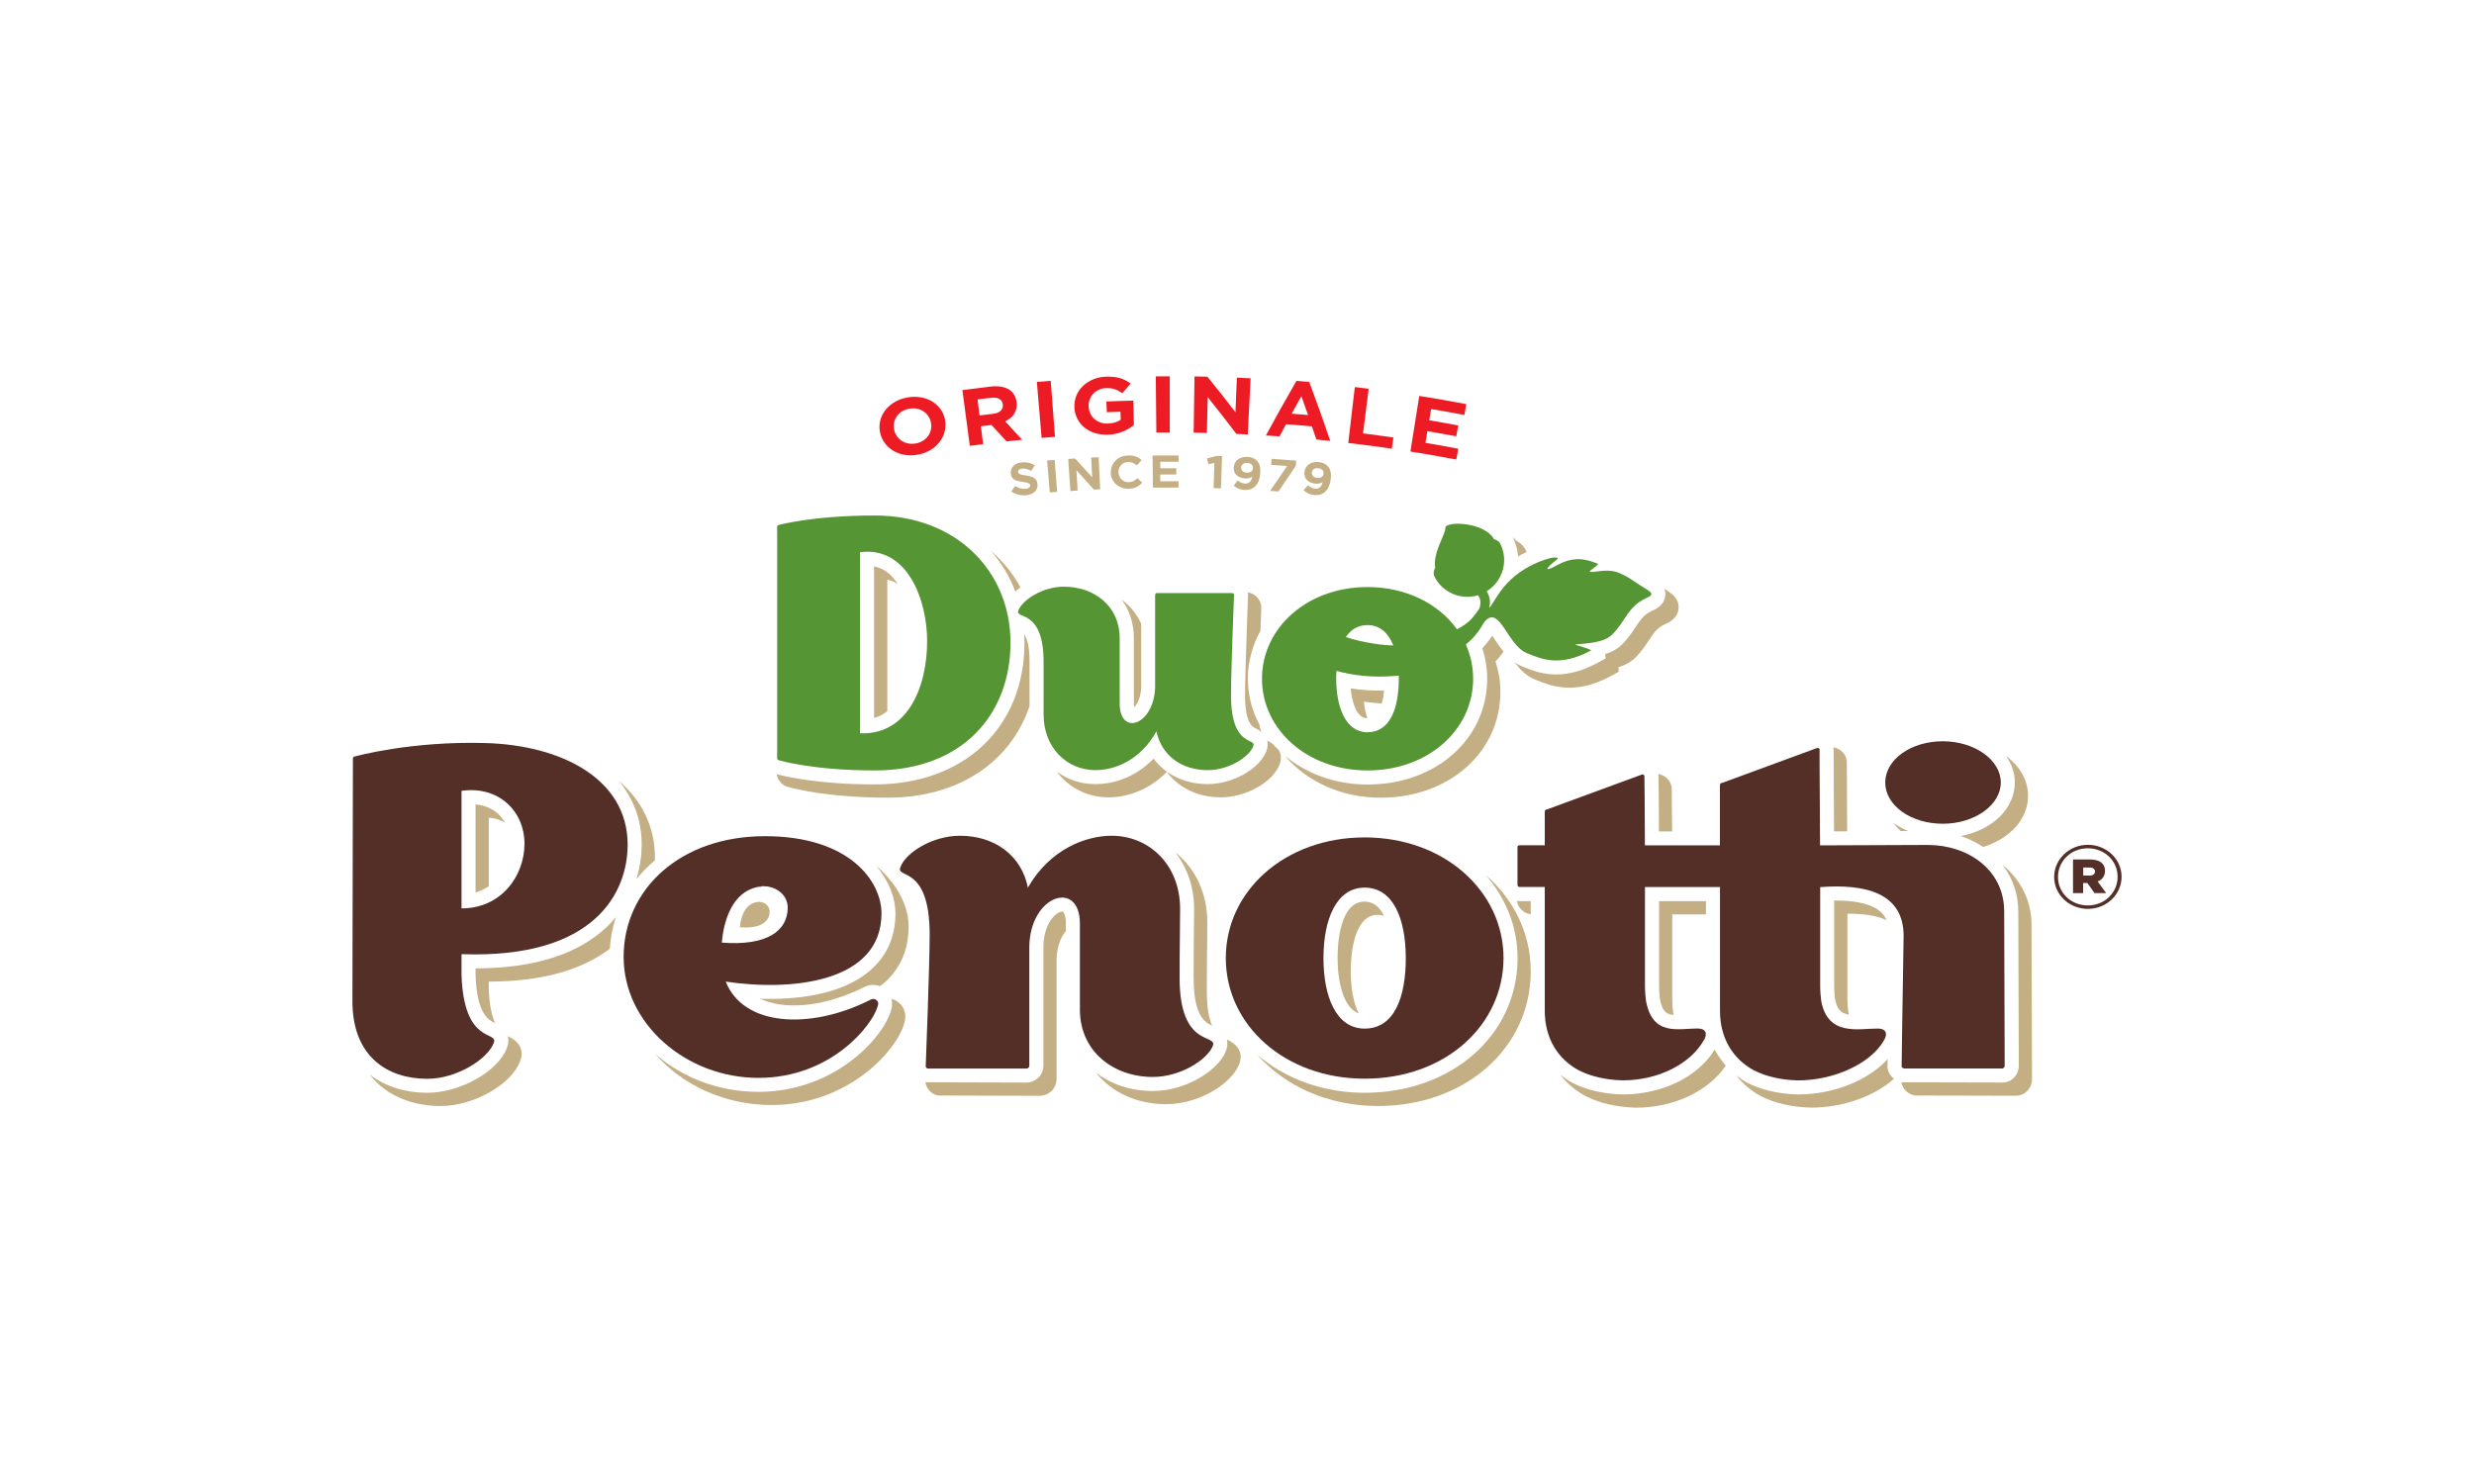 <?xml version="1.0" encoding="UTF-8"?>
<svg xmlns="http://www.w3.org/2000/svg" id="Layer_1" data-name="Layer 1" viewBox="0 0 400 240">
  <defs>
    <style>
      .cls-1 {
        fill: #532f27;
      }

      .cls-1, .cls-2, .cls-3, .cls-4 {
        stroke-width: 0px;
      }

      .cls-2 {
        fill: #559534;
      }

      .cls-3 {
        fill: #c4ae84;
      }

      .cls-4 {
        fill: #ed1c24;
      }
    </style>
  </defs>
  <path class="cls-4" d="M142.27,69.87v-.02c-.49-2.54,1.37-5.06,4.5-5.58,3.13-.53,5.68,1.22,6.05,3.78v.03c.37,2.56-1.52,4.96-4.51,5.47-3,.51-5.53-1.13-6.03-3.67ZM150.53,68.44v-.02c-.24-1.54-1.7-2.63-3.48-2.33s-2.78,1.78-2.5,3.31v.03c.28,1.53,1.74,2.59,3.48,2.29,1.73-.29,2.74-1.73,2.51-3.28h0Z"></path>
  <path class="cls-4" d="M155.59,63.09c1.55-.2,3.09-.4,4.64-.58,1.29-.14,2.33.07,3.06.59.61.45.99,1.13,1.08,1.98v.03c.14,1.46-.64,2.46-1.85,3.03.92.99,1.84,1.98,2.74,2.98-.84.08-1.68.17-2.52.26-.8-.89-1.62-1.77-2.44-2.65-.57.07-1.14.14-1.71.21.12.96.24,1.93.36,2.89-.72.09-1.44.18-2.15.27-.4-3-.8-6.01-1.2-9.01h0ZM160.59,66.92c1.07-.12,1.63-.7,1.55-1.47v-.02c-.09-.85-.8-1.22-1.89-1.1-.74.09-1.47.17-2.2.27.11.86.22,1.73.32,2.59.74-.09,1.49-.18,2.22-.27Z"></path>
  <path class="cls-4" d="M167.64,61.77c.74-.07,1.5-.12,2.24-.18.23,3.02.46,6.04.69,9.06-.72.06-1.44.12-2.16.17-.26-3.02-.51-6.04-.77-9.06Z"></path>
  <path class="cls-4" d="M173.72,65.91v-.02c-.17-2.58,1.96-4.84,5.06-4.97,1.83-.07,2.96.33,4.04,1.11-.46.52-.91,1.04-1.37,1.56-.79-.56-1.51-.87-2.68-.82-1.63.07-2.85,1.42-2.76,2.96v.03c.09,1.66,1.4,2.81,3.15,2.74.79-.03,1.5-.24,2.04-.62-.01-.43-.03-.87-.04-1.3-.74.02-1.47.05-2.21.08-.02-.58-.05-1.15-.07-1.73,1.45-.06,2.91-.11,4.36-.14.03,1.31.06,2.63.09,3.94-1,.82-2.37,1.5-4.17,1.57-3.06.12-5.29-1.71-5.46-4.4h0Z"></path>
  <path class="cls-4" d="M186.88,60.87c.75,0,1.5-.01,2.25-.01v9.09c-.72,0-1.44,0-2.17,0-.03-3.03-.06-6.06-.09-9.09h0Z"></path>
  <path class="cls-4" d="M193.14,60.88c.69,0,1.38.02,2.07.04,1.55,1.9,3.07,3.82,4.54,5.75.08-1.86.16-3.73.23-5.59.74.03,1.48.07,2.22.1-.15,3.03-.3,6.05-.46,9.08-.61-.03-1.23-.06-1.84-.09-1.51-1.99-3.05-3.97-4.63-5.94-.04,1.93-.09,3.85-.14,5.78-.72-.01-1.42-.03-2.14-.04.04-3.03.09-6.06.14-9.09h0Z"></path>
  <path class="cls-4" d="M209.61,61.6c.69.06,1.38.12,2.07.17,1.18,3.17,2.32,6.34,3.4,9.53-.75-.08-1.5-.15-2.25-.22-.23-.71-.47-1.41-.72-2.12-1.39-.13-2.79-.25-4.19-.35-.35.66-.7,1.31-1.05,1.96-.74-.05-1.47-.1-2.2-.14,1.6-2.95,3.24-5.9,4.94-8.83ZM211.49,67.12c-.35-1.02-.72-2.04-1.08-3.05-.53.94-1.05,1.89-1.57,2.83.88.07,1.77.14,2.65.22h0Z"></path>
  <path class="cls-4" d="M219.06,62.6c.74.09,1.49.18,2.23.27l-.91,7.22c1.64.21,3.27.43,4.91.67-.09.6-.17,1.2-.27,1.8-2.34-.34-4.68-.65-7.03-.92.35-3.01.71-6.02,1.06-9.03h0Z"></path>
  <path class="cls-4" d="M229.47,64.03c2.54.4,5.08.85,7.61,1.33-.11.59-.22,1.16-.33,1.75-1.78-.34-3.58-.66-5.37-.96l-.3,1.82c1.57.26,3.13.54,4.69.84-.11.59-.22,1.16-.33,1.75-1.55-.29-3.11-.57-4.66-.83-.11.63-.21,1.26-.32,1.89,1.78.3,3.55.61,5.32.95-.11.59-.22,1.16-.33,1.75-2.46-.47-4.94-.9-7.41-1.3.48-2.99.95-5.98,1.43-8.98h0Z"></path>
  <path class="cls-3" d="M163.51,79.48c.21-.3.41-.59.62-.88.53.33,1.07.52,1.69.46.49-.05.77-.26.74-.56h0c-.03-.3-.23-.43-1.16-.56-1.13-.15-1.87-.36-1.98-1.39h0c-.1-.95.64-1.65,1.76-1.77.81-.08,1.52.09,2.12.46-.19.3-.37.61-.55.92-.52-.27-1.01-.42-1.48-.37-.46.04-.69.27-.66.52h0c.04.35.28.44,1.25.58,1.14.17,1.8.48,1.89,1.39h0c.09,1.04-.68,1.69-1.84,1.81-.82.08-1.67-.11-2.38-.59h0Z"></path>
  <path class="cls-3" d="M169.3,74.48c.4-.04.82-.07,1.22-.1.14,1.73.27,3.45.4,5.17-.4.03-.79.07-1.19.09-.14-1.73-.28-3.45-.43-5.17h0Z"></path>
  <path class="cls-3" d="M172.69,74.22c.38-.03.75-.05,1.13-.07.93,1.01,1.86,2.02,2.77,3.04-.06-1.06-.12-2.13-.17-3.19.4-.02.8-.04,1.21-.06.09,1.73.17,3.45.25,5.19-.34.01-.68.04-1.01.05-.93-1.05-1.88-2.1-2.84-3.14.07,1.1.14,2.2.21,3.29-.39.02-.79.05-1.18.08-.12-1.73-.24-3.45-.35-5.18h-.01Z"></path>
  <path class="cls-3" d="M179.6,76.46h0c-.06-1.49,1.08-2.74,2.78-2.8,1.05-.03,1.68.28,2.2.75-.25.28-.51.57-.76.85-.43-.35-.87-.56-1.43-.55-.93.03-1.58.78-1.55,1.67h0c.04.9.7,1.62,1.64,1.6.63-.01,1-.26,1.42-.64l.78.72c-.56.59-1.16.95-2.21.98-1.6.04-2.82-1.08-2.89-2.57h0Z"></path>
  <path class="cls-3" d="M186.36,73.67c1.39-.01,2.8-.02,4.19-.01v1.02h-2.96c0,.35,0,.7,0,1.05.87,0,1.73,0,2.59,0v1.01h-2.59c0,.36,0,.73,0,1.09.99,0,1.97,0,2.96,0v1.02c-1.38,0-2.76,0-4.14.01-.02-1.73-.04-3.46-.06-5.19h0Z"></path>
  <path class="cls-3" d="M196.35,74.87c-.33.07-.64.13-.97.2-.08-.31-.15-.63-.23-.94.53-.14,1.07-.27,1.6-.4.27,0,.56.01.83.03-.06,1.74-.12,3.48-.18,5.22-.39-.01-.79-.03-1.18-.04.04-1.36.08-2.71.12-4.07h0Z"></path>
  <path class="cls-3" d="M202.48,77.08c-.3.21-.66.32-1.13.3-1.18-.06-1.92-.72-1.88-1.76h0c.04-1.05.94-1.79,2.19-1.73.74.04,1.17.23,1.57.65.38.39.6.97.53,1.99h0c-.1,1.7-1,2.79-2.54,2.71-.79-.04-1.31-.32-1.76-.7.22-.28.45-.56.67-.84.38.33.71.48,1.17.51.82.04,1.1-.68,1.17-1.12h0ZM202.58,75.72h0c.03-.48-.32-.82-.92-.86-.6-.03-.95.28-.98.74h0c-.02.48.33.81.92.84.59.03.96-.27.98-.72h0Z"></path>
  <path class="cls-3" d="M208.11,75.37c-.87-.07-1.73-.13-2.59-.19.02-.33.04-.66.06-.98,1.33.09,2.66.19,3.99.3-.02.29-.05.57-.07.86-.95,1.37-1.88,2.74-2.8,4.12-.45-.04-.9-.07-1.35-.09.9-1.34,1.82-2.68,2.75-4.02h0Z"></path>
  <path class="cls-3" d="M213.84,77.97c-.3.2-.68.29-1.14.25-1.18-.12-1.89-.8-1.8-1.86h0c.09-1.05,1.02-1.75,2.28-1.63.74.07,1.16.29,1.54.72.35.41.56,1,.44,2.02h0c-.19,1.69-1.13,2.74-2.67,2.59-.79-.08-1.29-.38-1.72-.78.24-.27.47-.53.71-.81.37.34.69.51,1.15.56.82.08,1.13-.62,1.22-1.06h0ZM214,76.62h0c.05-.47-.28-.84-.89-.9-.6-.06-.97.23-1.01.69h0c-.04.47.29.82.88.88s.97-.23,1.02-.67h0Z"></path>
  <path class="cls-3" d="M170.86,124.78c1.91,2.57,4.89,4.17,8.36,4.17s6.88-1.5,9.43-4.12c1.91,2.59,5.04,4.12,8.75,4.12,4.04,0,8.39-2.44,9.5-5.35.17-.46.38-1.36-.12-2.25-.35-.34-.68-.69-1-1.05-.18-.12-.37-.25-.59-.36-.09-.04-.2-.11-.32-.18.18.69.02,1.34-.11,1.7-1.12,2.91-5.47,5.35-9.5,5.35-3.71,0-6.83-1.54-8.75-4.12-2.54,2.63-5.86,4.12-9.43,4.12-2.37,0-4.5-.74-6.23-2.03h0Z"></path>
  <path class="cls-3" d="M166.46,114.22v-7.19c0-2.52-.4-3.78-.88-4.48.02.46.06.9.06,1.37,0,13.72-9.74,22.94-24.22,22.94-9.08,0-14.57-1.31-15.85-1.65.19,1.06.98,1.91,2.03,2.11,1.08.3,6.62,1.68,15.95,1.68,11.38,0,19.8-5.7,22.9-14.78h.01Z"></path>
  <path class="cls-3" d="M236.05,98.7s-.06,0-.09-.01c.01.01.04.04.05.05.01-.01.03-.03.04-.04Z"></path>
  <path class="cls-3" d="M219.67,163.9c-.91-1.82-1.28-4.43-1.28-6.82,0-2.15.32-9.13,4.38-9.13.37,0,.69.07,1,.18-.65-1.33-1.63-2.32-3.13-2.32-4.07,0-4.38,6.99-4.38,9.13,0,3.76.92,8.07,3.42,8.96Z"></path>
  <path class="cls-3" d="M221.08,116.16c-.29-.82-.47-1.78-.56-2.69.94.15,1.91.25,2.88.3.2-.66.32-1.39.39-2.08-1.84.03-3.66-.09-5.41-.36.22,2.24.94,4.82,2.69,4.83h0Z"></path>
  <path class="cls-3" d="M296.47,121.46c0,.79,0,4.82.06,12.99h2.12c-.04-6.72-.05-10.13-.05-10.86.04-.53-.08-1.08-.37-1.54-.56-.89-1.45-1.13-1.81-1.2.03.2.06.4.04.6h0Z"></path>
  <path class="cls-3" d="M296.55,145.64v13.9c0,.72.07,1.34.14,2,.3,1.67.93,2.34,2.25,2.56-.04-.14-.08-.27-.11-.43-.07-.66-.14-1.28-.14-2v-13.9c2.69-.03,4.84.33,6.33,1.05-.23-.51-.52-.96-.92-1.32-1.38-1.28-4-1.9-7.55-1.86h0Z"></path>
  <path class="cls-3" d="M76.89,130.09v14.25c.8-.22,1.5-.59,2.14-1.02v-11.09c.96.08,1.83.35,2.59.78-.32-.55-.69-1.06-1.17-1.47-.97-.84-2.18-1.33-3.56-1.44h0Z"></path>
  <path class="cls-3" d="M325.76,126.54c0,4.24-3.65,7.7-8.73,8.67,1.31.43,2.51,1.03,3.6,1.76,4.29-1.31,7.27-4.47,7.27-8.29,0-2.52-1.37-4.8-3.57-6.43.91,1.27,1.43,2.73,1.43,4.28h0Z"></path>
  <path class="cls-3" d="M247.49,147.85v-2.11h-1.82c-.14,0-.27-.02-.41-.04.19,1.15,1.08,2.01,2.22,2.15h0Z"></path>
  <path class="cls-3" d="M306.14,133.08c.34.47.72.92,1.16,1.32h1.19c-.86-.37-1.64-.82-2.35-1.32Z"></path>
  <path class="cls-3" d="M98.6,153.44c.11-1.78.44-3.5.98-5.13-.42.51-.85,1-1.36,1.49-4.68,4.51-11.85,6.8-21.33,6.81v1.13c.22,6.3,2.12,7.22,3.13,7.71.02,0,.03.02.05.03-.53-1.11-.95-2.84-1.05-5.6v-1.13c8.37,0,14.93-1.8,19.57-5.31h0Z"></path>
  <path class="cls-3" d="M241.74,103.51c-.14-.21-.3-.46-.47-.7-.42.64-.95,1.34-1.61,2.04.52,1.59.79,3.24.79,4.92,0,9.75-8.31,17.11-19.34,17.11-5.24,0-9.93-1.77-13.38-4.67,3.5,4.15,9.09,6.8,15.51,6.8,11.03,0,19.34-7.35,19.34-17.11,0-1.68-.26-3.33-.79-4.92.52-.54.93-1.08,1.3-1.6-.51-.63-.96-1.28-1.36-1.88Z"></path>
  <path class="cls-3" d="M192.99,158.17c0,6.15,1.83,7.17,3,7.71-.51-1.11-.87-2.83-.87-5.56,0-3.06.03-5.29.05-7.19.01-1.44.03-2.69.03-3.99,0-4.73-1.99-8.76-5.17-11.29,1.91,2.43,3.03,5.6,3.03,9.15,0,1.3-.01,2.56-.03,3.99-.02,1.91-.05,4.12-.05,7.19h0Z"></path>
  <path class="cls-3" d="M141.32,91.59v24.53c.79-.2,1.48-.6,2.14-1.1v-21.28c.61.12,1.17.38,1.7.71-.4-.6-.84-1.16-1.34-1.6-.75-.66-1.57-1.07-2.49-1.24h0Z"></path>
  <path class="cls-3" d="M270.61,164.16c-.04-.15-.07-.28-.1-.45-.07-.67-.14-1.31-.14-2.04v-13.79h5.45v-2.14h-7.58v13.79c0,.73.07,1.37.14,2.04.34,1.86.9,2.46,2.24,2.59h0Z"></path>
  <path class="cls-3" d="M172.33,149.35c0-1.19-.31-1.93-.6-1.93h0c-.85,0-3,1.7-3.03,5.75v19.2c0,1.31-.96,2.43-2.28,2.67l-.4.04-16.41-.05c.18,1.04.94,1.9,2.02,2.14l16.52.05.4-.04c1.32-.23,2.28-1.35,2.28-2.67v-19.2c.02-2.31.74-3.84,1.5-4.74v-1.22h0Z"></path>
  <path class="cls-3" d="M198.35,168.12c.2.71.04,1.39-.14,1.87-1.21,3.05-6.36,6.45-11.81,6.45-3.62,0-6.79-1.1-9.2-2.98,2.49,3.16,6.52,5.11,11.34,5.11,5.45,0,10.6-3.39,11.81-6.45.39-.98.64-2.79-1.99-4.01Z"></path>
  <path class="cls-3" d="M143.62,141.96c-.56-.65-1.19-1.28-1.91-1.88,2.07,2.48,3.07,5.24,3.07,7.62,0,3.8-1.39,6.91-4.12,9.27-4.73,4.07-12.24,4.72-17.75,4.55.21.1.43.2.66.28,4.1,1.58,10.18.79,15.9-2.04.89-.53,1.89-.61,2.79-.27.17-.14.37-.25.53-.38,2.74-2.36,4.12-5.47,4.12-9.27,0-2.27-.9-4.88-2.77-7.27-.22-.2-.4-.4-.53-.61h0Z"></path>
  <path class="cls-3" d="M328.46,149.55c0-3.93-1.79-7.32-4.68-9.67,1.61,2.1,2.54,4.68,2.54,7.53l.08,24.95c0,1.29-.86,2.38-2.09,2.66l-.49.05-16.35-.04s-.04-.01-.06-.02c.19,1.08,1.02,1.95,2.2,2.16l16.35.04.49-.05c1.24-.27,2.09-1.37,2.09-2.66l-.08-24.95h0Z"></path>
  <path class="cls-3" d="M145.03,161.94c-.28-.19-.58-.31-.89-.4.16.61.14,1.29-.12,2.01-1.37,4.45-9.19,13.03-21.4,13.03-6.49,0-12.37-2.35-16.71-6.15,4.41,5.04,11.22,8.28,18.84,8.28,12.21,0,20.03-8.58,21.4-13.03.53-1.52.12-2.91-1.13-3.75h0Z"></path>
  <path class="cls-3" d="M305.18,172.44s0-.39.01-1.16c-3.08,3.43-8.7,5.72-14.52,5.72-3.17-.09-5.9-.73-8.18-1.9-.63-.34-1.21-.73-1.76-1.16,1.04,1.31,2.33,2.44,3.89,3.29,2.28,1.17,5.01,1.81,8.18,1.9,5.21,0,10.23-1.83,13.43-4.67-.64-.48-1.07-1.2-1.07-2.04h0Z"></path>
  <path class="cls-3" d="M277.24,169.73c-2.67,4.41-8.48,7.27-14.89,7.27-3.17-.09-5.9-.73-8.18-1.91-.68-.37-1.3-.81-1.89-1.27,1.05,1.37,2.41,2.53,4.02,3.41,2.28,1.18,5.01,1.81,8.18,1.91,6.18,0,11.76-2.67,14.55-6.81-.7-.79-1.32-1.65-1.8-2.6h0Z"></path>
  <path class="cls-3" d="M247.49,156.88c-.06-6.09-2.82-11.5-7.3-15.38,3.24,3.68,5.17,8.33,5.17,13.45,0,12.42-10.62,21.78-24.72,21.78-6.85,0-12.97-2.35-17.41-6.19,4.49,5.09,11.51,8.33,19.55,8.33,14.01,0,24.59-9.26,24.71-21.57v-.41h0Z"></path>
  <path class="cls-3" d="M269.25,96.25c-.12,1.67-1.64,2.33-2.21,2.57-1.25.57-1.78,1.38-2.6,2.6-.54.82-1.16,1.74-2.07,2.69-.74.75-1.62,1.29-2.84,1.66l.06.72-1.38.76c-5.83,3.08-9.56,1.56-12.04.55l-.22-.09c-.39-.16-.73-.38-1.06-.61.83,1.12,1.84,2.2,3.2,2.75l.22.09c2.47,1.01,6.21,2.53,12.04-.55l1.38-.76-.06-.72c1.22-.38,2.1-.91,2.84-1.66.92-.94,1.53-1.86,2.07-2.69.82-1.23,1.35-2.04,2.6-2.6.57-.25,2.09-.91,2.21-2.57.11-1.56-1-2.36-2.27-3.15.1.3.16.63.13,1.01h0Z"></path>
  <path class="cls-3" d="M201.79,96.18c0,.21-.49,12.52-.49,16.2,0,4.57,1.18,5.15,1.75,5.43.35.17.63.37.87.56-.12-.33-.22-.71-.3-1.19-1.19-2.24-1.87-4.74-1.87-7.42s.74-5.42,2.04-7.73c.08-2.11.14-3.64.14-3.71,0-1.21-.84-2.23-2.04-2.49h-.17c.01.12.06.23.06.35h.01Z"></path>
  <path class="cls-3" d="M244.6,86.91c.5.99.77,2.04.85,3.08.43-.25.89-.49,1.37-.73-.03-.07-.04-.14-.08-.21-.25-.51-.72-1.14-1.57-1.59-.17-.22-.39-.39-.59-.58,0,0,.01.02.02.03h0Z"></path>
  <path class="cls-3" d="M82.17,167.59s-.06-.03-.08-.04c.22.74.05,1.44-.14,1.94-1.4,3.76-7.54,7.24-12.85,7.24-3.29,0-6.67-.88-9.33-2.95,2.8,3.63,7.22,5.09,11.47,5.09,5.32,0,11.45-3.47,12.85-7.24.39-.97.65-2.78-1.91-4.03Z"></path>
  <path class="cls-3" d="M270.29,127.88c.04-.53-.09-1.06-.37-1.52-.56-.88-1.45-1.13-1.81-1.2.03.19.06.38.04.58.01.77.06,4.28.07,8.72h2.13c-.02-3.39-.06-5.94-.06-6.59Z"></path>
  <path class="cls-3" d="M183.32,103.16v10.58c0,.27.02.49.05.66.44-.45,1.07-1.48,1.14-3.26v-10.28c-.71-1.55-1.79-2.87-3.16-3.89,1.26,1.7,1.97,3.82,1.97,6.19Z"></path>
  <path class="cls-3" d="M103.75,136.59c0,1.39-.18,3.39-.85,5.59.87-1.11,1.89-2.1,2.98-3.04,0-.14.01-.29.01-.41,0-5.02-2.11-9.27-5.85-12.45,2.39,2.86,3.71,6.35,3.71,10.31Z"></path>
  <path class="cls-3" d="M164.16,95.67c.25-.24.53-.47.83-.69-1.24-2.25-2.85-4.23-4.77-5.9,1.68,1.93,3.03,4.14,3.94,6.59h0Z"></path>
  <path class="cls-1" d="M57.06,122.68c0-.36.4-.36.4-.36,0,0,8.98-2.51,21.09-2.15,12.35.36,22.93,5.88,22.93,16.42,0,7.68-5.21,18.5-26.86,17.72v3.45c.4,11.33,6.02,8.89,5.21,10.9-.96,2.59-5.93,5.81-10.75,5.81-6.49,0-12.1-3.65-12.1-12.55l.08-39.22h0ZM74.62,127.91v19c6.41,0,10.18-5.24,10.18-10.47s-4.17-9.4-10.18-8.54h0Z"></path>
  <path class="cls-1" d="M141.87,162.84c-.88,3.01-7.53,11.48-19.24,11.48s-21.8-8.75-21.8-19.58,9.06-19.51,22.85-19.51,18.84,7.39,18.84,12.48c0,11.26-14.68,12.62-25.18,11.04,2.81,7.17,13.47,7.89,23.25,3.01.32-.22.72-.29,1.04-.07.32.22.48.5.24,1.15h0ZM116.7,152.44c7.14.57,10.66-1.79,10.66-5.66,0-1.94-1.76-3.58-4.25-3.45,0,0,0,.07-.08.07h-.24c-.56.07-1.29.29-1.92.64-2.64,1.43-3.85,4.88-4.17,8.39h0Z"></path>
  <path class="cls-1" d="M196.09,169.15c-.88,2.22-5.21,5.02-9.7,5.02-6.41,0-11.79-4.16-11.79-10.9v-13.91c0-7.17-8.1-4.66-8.18,3.8v19.22c0,.35-.4.43-.4.43h-16.03s-.32-.07-.32-.36c0,0,.64-16.35.64-21.3,0-11.4-5.53-8.96-4.73-10.9.8-2.3,5.13-5.09,9.62-5.09,5.61,0,9.95,3.16,10.99,8.39,3.53-6.17,9.3-8.39,13.55-8.39,6.02,0,11.06,4.66,11.06,11.83,0,3.01-.08,5.81-.08,11.19,0,11.4,6.18,8.96,5.37,10.97h-.01Z"></path>
  <path class="cls-1" d="M220.64,174.45c-12.91,0-22.45-8.67-22.45-19.51s9.54-19.51,22.45-19.51,22.45,8.75,22.45,19.51-9.3,19.51-22.45,19.51h0ZM220.64,166.35c4.81,0,6.65-5.09,6.65-11.4s-2.01-11.4-6.65-11.4-6.66,5.24-6.66,11.4,2.01,11.4,6.66,11.4Z"></path>
  <path class="cls-1" d="M323.81,172.8h-15.95s-.4-.07-.4-.36c0,0,.08-7.17.32-21.08,0-6.88-6.04-8.46-13.49-7.89v16.06c0,.86.08,1.57.16,2.3,1.04,5.81,6.02,4.51,9.14,4.51,1.44,0,1.6.93,1.04,1.86-2.17,3.87-8.18,6.53-13.95,6.53-2.56-.07-5.05-.57-7.14-1.65-3.29-1.79-5.45-5.09-5.45-9.61v-20.01h-12.13v16.06c0,.86.08,1.57.16,2.3,1.04,5.81,5.21,4.51,8.34,4.51,1.44,0,1.6.93,1.04,1.86-2.17,3.87-7.37,6.53-13.15,6.53-2.56-.07-5.05-.57-7.14-1.65-3.29-1.79-5.45-5.09-5.45-9.61v-20.01h-4.09s-.32,0-.32-.36v-6.1c0-.29.32-.29.32-.29h4.09v-5.45c0-.36.4-.36.4-.36l15.39-5.66s.4.07.32.36c0,0,.08,5.02.08,11.12h12.13v-9.75c0-.36.4-.36.4-.36l15.39-5.66s.4.07.32.36c0,0,0,4.59.08,15.42l17.42-.07c6.49,0,12.35,4.02,12.35,10.75l.08,24.95c0,.35-.32.43-.32.43h.01ZM314.11,133.22c-5.13,0-9.3-2.94-9.3-6.67s4.17-6.67,9.3-6.67,9.38,3.01,9.38,6.67-4.25,6.67-9.38,6.67Z"></path>
  <path class="cls-2" d="M141.43,83.37c-10,0-15.48,1.52-15.48,1.52-.06,0-.3.06-.3.33v37.41c0,.27.25.33.3.33,0,0,5.49,1.64,15.48,1.64,14.33,0,21.95-9.22,21.95-20.67s-8.66-20.56-21.95-20.56h0ZM139.04,118.6v-29.29c7.68-1.03,10.86,7.74,10.86,14.34,0,7.69-3.29,15.27-10.86,14.94Z"></path>
  <path class="cls-2" d="M199.03,112.38c0-3.76.49-16.2.49-16.2,0-.22-.25-.27-.25-.27h-12.26s-.25.06-.25.33v15c-.25,6.11-5.73,7.85-5.73,2.51v-10.58c0-5.13-4.09-8.29-9.02-8.29-3.42,0-6.71,2.13-7.37,3.87-.55,1.47,4.09-.38,4.09,8.29v8.51c0,5.45,3.84,9,8.36,9,3.23,0,7.32-1.64,9.88-6.27.85,3.93,4.09,6.27,8.29,6.27,3.42,0,6.71-2.12,7.37-3.87.55-1.47-3.6.38-3.6-8.29h0Z"></path>
  <path class="cls-2" d="M265.3,94.74c-.92-.56-2.18-1.63-3.88-2.21-1.71-.58-3.76.09-4.33-.04-.44-.09,1.64-1.19,1.21-1.35-1.5-.56-2.52-.79-3.61-.69-1.83.14-3.13,1.13-3.99,1.48-1.31.52.19-.81.91-1.34.75-.55-.42-.43-.66-.39-.42.08-.82.19-1.23.33-6.55,2.28-7.87,6.72-8.94,7.78.07-.32.12-.63.12-.93-.01-.67-.22-1.26-.53-1.76,2.59-1.6,3.58-4.92,2.2-7.68-.19-.39-.57-.63-1.04-.75-.06-.09-.09-.19-.16-.28-1.81-2.56-7.75-2.64-7.68-1.52.06.95-2.04,3.97-1.65,6.42-.25.51-.33,1.01-.11,1.44,1.31,2.63,4.32,3.84,7.04,3.02.25.33.39.68.4,1.13,0,.3-.05.64-.2,1.04-.35.53-.84,1.18-1.24,1.63-.61.65-1.42,1.21-2.36,1.7-2.95-4.1-8.18-6.83-14.46-6.83-9.82,0-17.07,6.65-17.07,14.83s7.26,14.83,17.07,14.83,17.07-6.6,17.07-14.83c0-1.96-.42-3.83-1.18-5.54,1.51-1.21,2.34-2.52,2.94-3.57,2.46-3.14,3.74,3.67,6.89,4.95,2.39.98,5.29,2.3,10.34-.37.43-.23-2.95-1-2.39-1.04,3.65-.21,5.06-.72,5.97-1.67,2.12-2.17,2.46-4.45,5.4-5.79,1.49-.64.9-.95-.85-2.01h0ZM221.1,101.09c2.02,0,3.38,1.3,4.18,3.29-1.44.01-4.8-.4-7.68-1.35.81-1.21,1.96-1.94,3.5-1.94h0ZM221.1,118.43c-3.54,0-5.06-4.09-5.06-8.67,0-.43.01-.85.04-1.26,2.57.72,5.78,1.12,9.45.82.22-.01.42-.04.63-.06,0,.17,0,.33,0,.49,0,4.8-1.4,8.67-5.06,8.67Z"></path>
  <path class="cls-1" d="M332.12,141.84v-.03c0-2.81,2.41-5.18,5.45-5.18s5.45,2.34,5.45,5.15v.03c0,2.81-2.41,5.18-5.45,5.18s-5.45-2.34-5.45-5.15ZM342.38,141.81v-.03c0-2.51-2.07-4.59-4.82-4.59s-4.82,2.1-4.82,4.62v.03c0,2.51,2.07,4.59,4.82,4.59s4.82-2.1,4.82-4.62ZM335.18,139h2.75c1.41,0,2.41.56,2.41,1.83,0,.86-.47,1.45-1.19,1.72l1.38,1.89h-1.88l-1.16-1.63h-.69v1.63h-1.63v-5.45h0ZM337.85,141.6c.56,0,.87-.27.87-.65,0-.41-.31-.65-.87-.65h-1.03v1.3h1.03Z"></path>
  <path class="cls-3" d="M119.62,149.96c3.22.26,4.81-.81,4.81-2.56,0-.87-.79-1.62-1.91-1.55,0,0,0,.04-.04.04h-.11c-.25.04-.58.13-.87.29-1.19.65-1.73,2.2-1.88,3.78h0Z"></path>
</svg>
